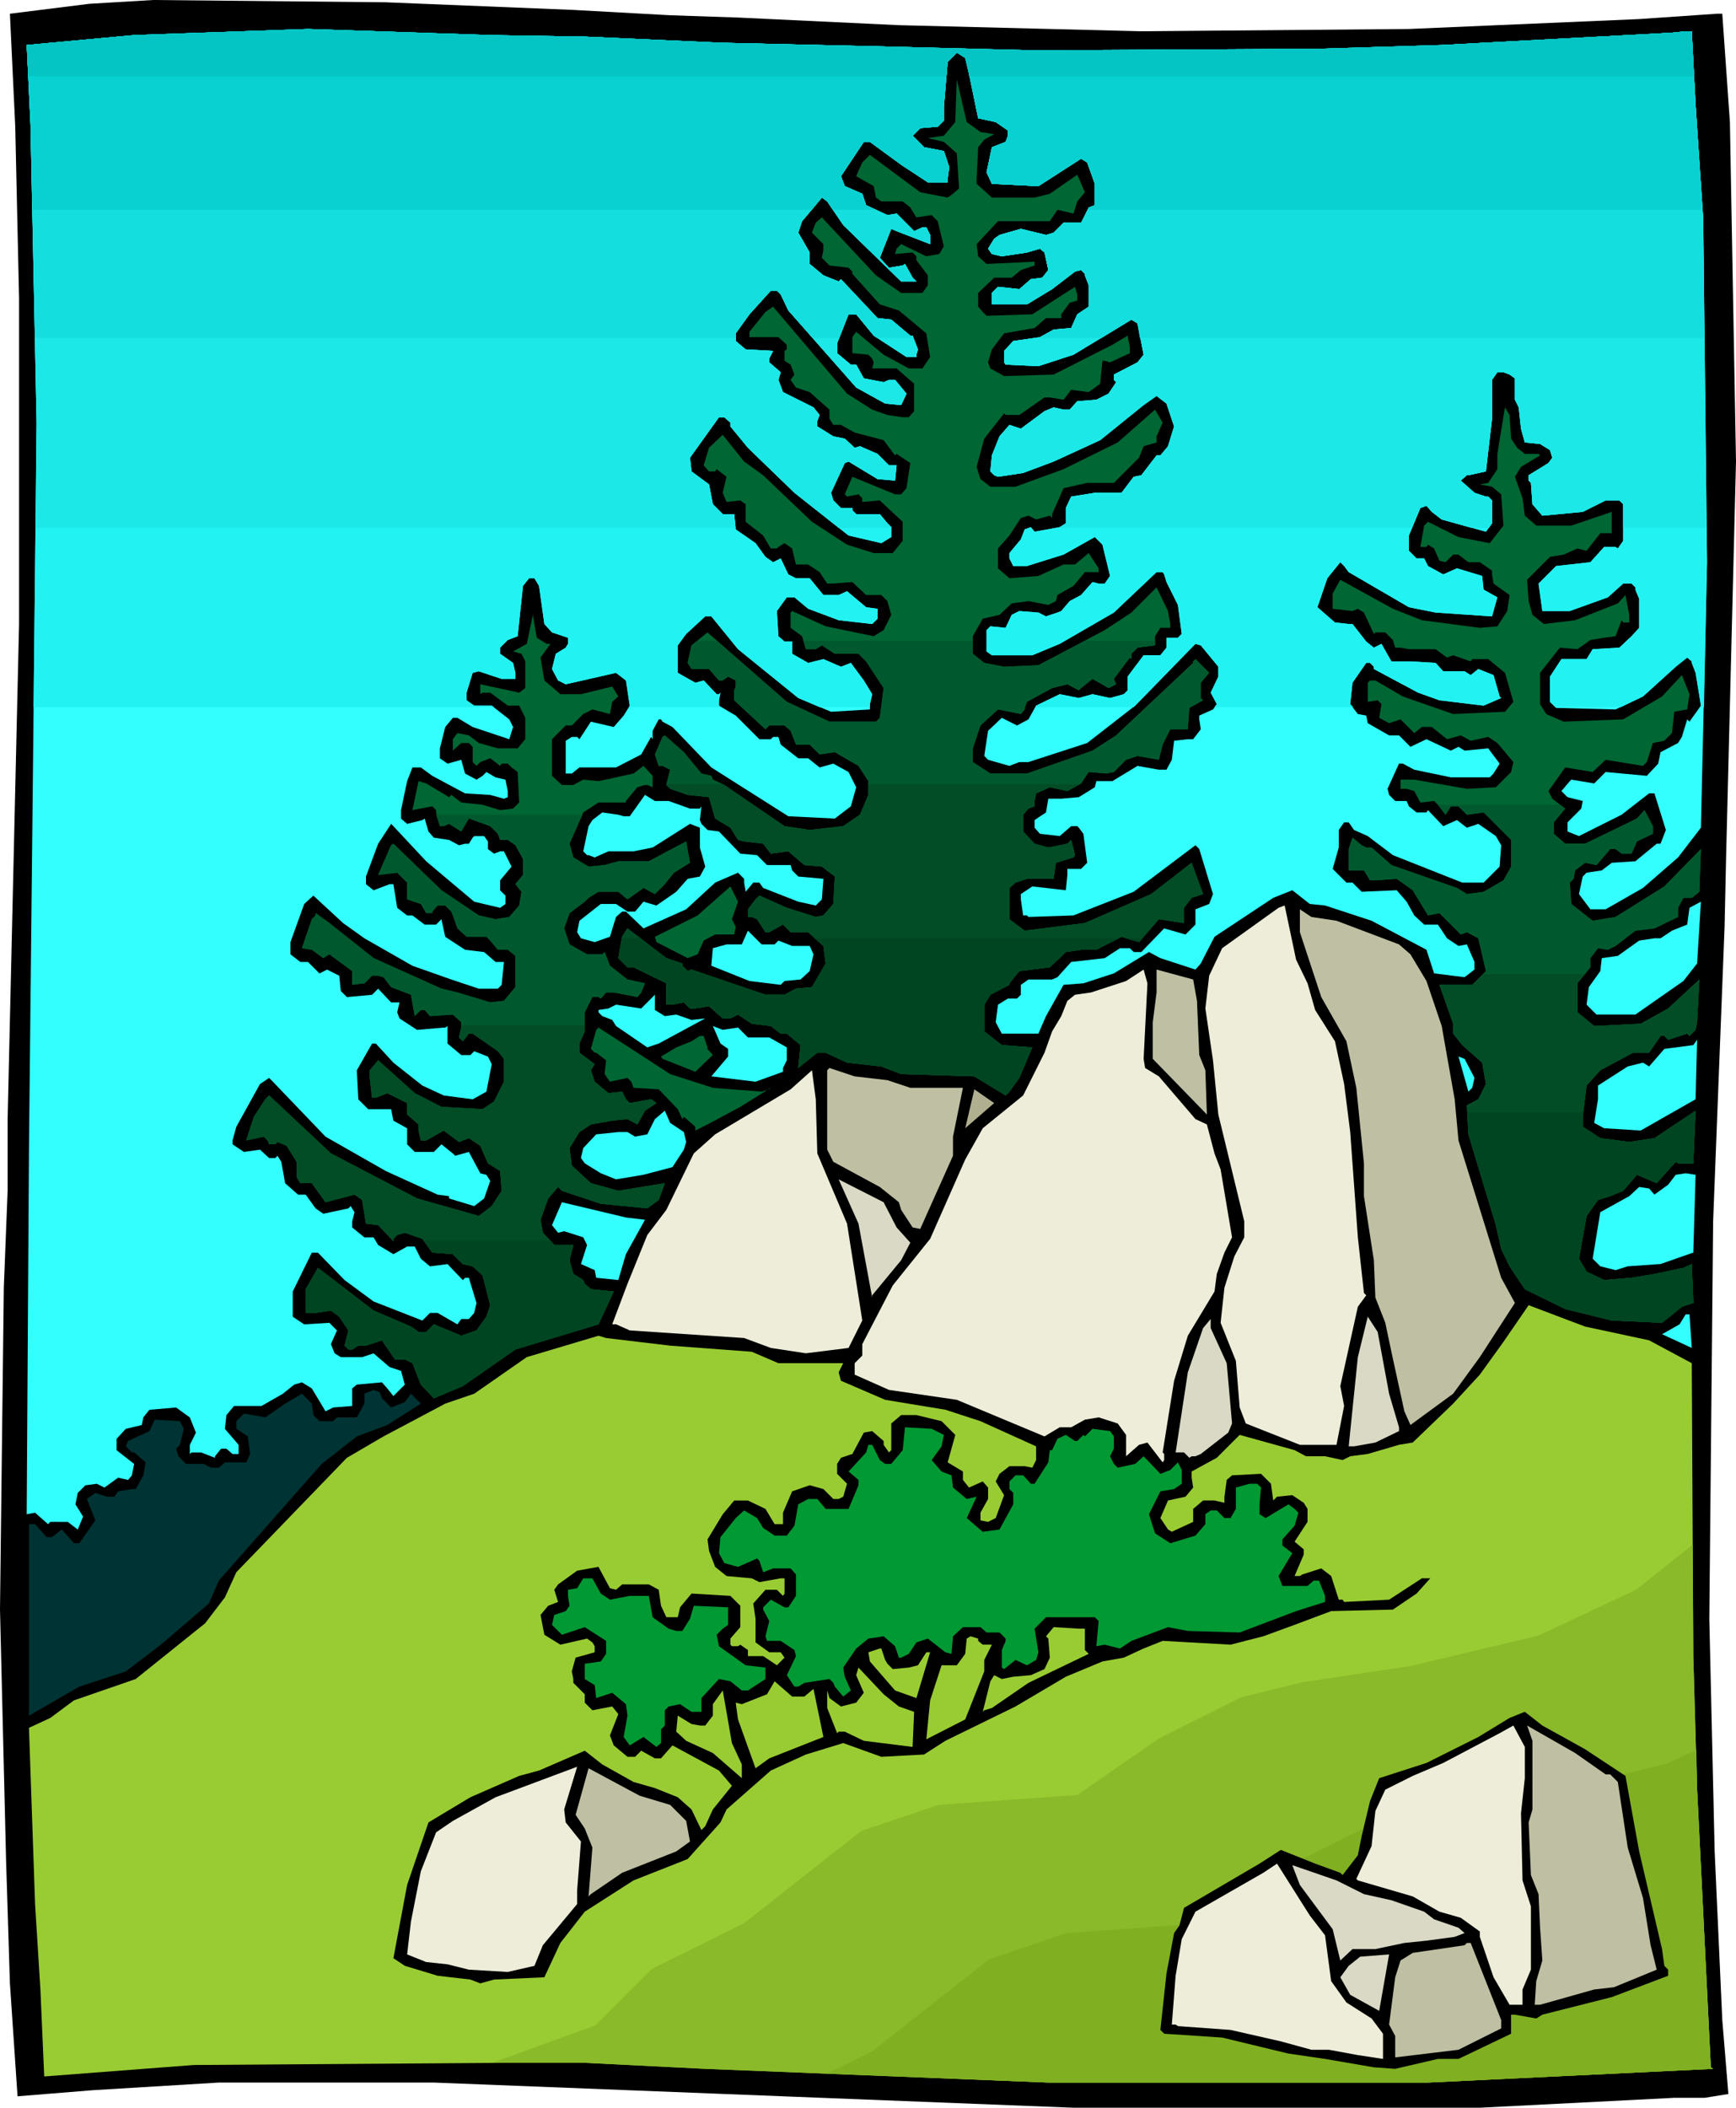 <svg xmlns="http://www.w3.org/2000/svg" width="728.16" height="9.204in" fill-rule="evenodd" stroke-linecap="round" preserveAspectRatio="none" viewBox="0 0 2277 2763"><style>.brush1{fill:#000}.pen1{stroke:none}.brush2{fill:#3ff}.brush3{fill:#063}.brush4{fill:#ededd9}.brush5{fill:#bfbfa3}.brush7{fill:#d9d9c5}.brush8{fill:#9c3}.brush11{fill:#00592e}</style><path d="m752 13 127 7 89 3 211 10 318 8 351-3 302-13 102-7h7l10 142 8 445-13 519-2 91-15 386-5 521 7 305 10 221 8 97-31 5h-40l-255 13h-533l-839-33H287l-165 10-99 8-10-148-5-160-8-330 5-422 5-127v-94l15-649V391l-5-225-7-148L117 5l84-5 305 3 246 10z" class="pen1 brush1"/><path d="m767 48 178 8 216 5 196 5 371-2 163-5 300-16 20-2h8l5 96 10 150 5 450-8 348-10 13-20 26-46 40-49 28h-20l-15-20 5-23 5-5 20-3 13-10 31-2 28-23h5l7-18-15-48h-7l-36 28-56 28-15-6v-12l18-18 2-10-20-5-8-8 11-13 2-2 30 5 15-15 54 5 15-16 3-15 23-12 5-8 7-23 3 3 15-21-7-43-5-13v-2l-6-5-15 12-43 39-36 17-78-2-8-8v-33l15-23h33l8-13 35-2 16-15 10-11v-38l-5-12v-3l-5-5h-11l-20 18-50 18h-36l-5-36 23-23 45-5 18-20h15l3 2 7-10v-48l-5-5h-18l-30 15-53 5-13-15-2-28-3-3v-7l26-16 5-7-3-10-13-8-20-2-5-18-3-28-5-10v-28l-7-5-8-3h-8l-7 10v51l-8 69-23 5h-2l-8 7 18 16 15 5h3l5 5v30l-8 11-58-16-13-10-7-8-8 3-15 36v20l10 10h10l5 10 20 11 18-8 33 10 2 18 18 10-7 25-74-5-35-7-79-46-6-8-5-5-17 21-13 38 23 20 18 2h5l18 23 10 8 10-5 13 23h25l33 2 10 11h28l8 5 10-8 20 8 8 28 2 2-23 10-58-7-28-10-58-31v-3l-5-5h-5l-18 26-3 28 10 13 11 2 2 10 28 16h13l15 15 21-10 32 15 10-5 8 5 31-3 15 20-8 13-5 5h-51l-48-10-15-8h-5l-15 33 2 8 8 8h15l3 7 10 8h13l2-3 20 21 18-8 13 10 15-5 23 16 7 12-2 28-21 21h-28l-91-36-33-25-18-8-7-10h-6l-7 10v23l-8 28 18 18h8l12 12 46-2 13 15 10 18 13 12h18l12 18 15 10 11-2 10 23v10l-13 10-40-5-10-31-72-38-61-20-20-2-23-18-25 10-77 51-18 35-7 8-46-15-15-8-46 28-40 13-26 2-23 41-10 23h-48l-8-15 3-23 13-8h12l5-5v-13l10-7h31l7-3 18-20 44-5 20-13h13l5 5h10l30-31 28 8 13-13v-20l18-7 5-13-18-59-5-5-81 61-79 31-59 2-2-2h-5l-3-21v-7l15-10 44 5 2-20v-8h18l8-8-5-38-6-8-2-2h-8l-15 13-26-3-7-8v-10l15-10 3-18h17l23-2 21-13 2-8h21l33-20 28 5h10l7-13 3-25 18-2h7l10-13-2-13v-5l18-8 5-7-8-15 10-21v-13l-23-28-7-2-79 81-63 49-77 25h-12l-13 5-28-8-5-5 5-33 18-17 20 10 15-8 10-18 31-15 25 5 18-5 23 5 18-5 5-5v-18l21-28h22l8-10v-13h15l5-5-5-38-15-30-3-10-2-3h-8l-56 53-71 41-36 15h-53l-7-5v-28l5-5 20 2 8-17 10-5 25 2 10 5 15-5 5-2 11-13 15-8 15-17 8 2h8l7-10-10-41-10-10-41 23-48 15h-18l-5-10v-7l15-18 5-13 8-3 5 6 33-6 8-5v-20l7-15 31-5h35l16-21 10-2 20-26h5l10-12 8-26-10-30-13-10-17 12-57 46-61 28-40 15-33 5-5-2-5-5 2-21 10-25 13-15 15 5 31-23 12-5 13 3h8l10-11 25-2 16-8 10-15-3-3v-7l31-16 8-10-8-41-8-5-76 46-46 15-43-2-2-3v-15l12-13 35-5 18-10 23-2 8-18 15-10v-28l-5-13v-2l-5-5-8 2-30 23-33 20h-46v-15l8-8 28 3 15-13 15-2 8-10-5-23-6-5-17 5-33 5-13-3-5-7 8-13 7-5 28-8 33 8 10-3 13-13h23l10-20 8-3v-28l-10-28-8-5-56 36-61-3-7-15 7-33 18-7 3-8v-7l-16-11-23-5-12-58-5-21-11-7-12 12-5 59v18l-8 8-23 2-10 10 15 15 26 5 7 21-2 15v5h-26l-35-23-41-30h-8l-30 45 5 13 23 10 5 15 28 13 12-2 23 23 11-5h5l5 10v12l-44-17-7-3-15 38 12 13 18-3 3-2 10 18 5 5h-20l-76-74-21-31-7-5-26 31-5 15 15 26v15l18 15 20 8 3-3 48 51 18 2 25 21h3l7 18-2 7v3h-13l-43-28-23-28h-10l-15 38v13l18 15h7l10 18 26 5 7-3h8l15 18-7 15-21-2-38-21-89-101-10-21-5-5h-8l-28 31-18 25v10l13 11 36 2-5 10v5l15 13-3 10 6 16 40 20 8 10-3 8v7l21 13 15 3 13 12 7-2 23 10 15 15h10l-2 20-23-2-38-23-5 2-18 39 3 10 10 10h15v3l5 5h31l10 12 5 5v13l-13 8-43-10-71-56-61-59-23-28v-5l-8-7h-7l-38 53 2 18 23 17 5 26 13 13h15l2 20 26 18 13 18 10 7 10-5 10 21 10 5h18l18 22h20l11-5 25 21 15 2v13l-7 7-44-5-40-15-18-15h-10l-13 18 2 33 8 7h10v16l21 12 20-5 23 10 13-5 17 23 11 18-3 13v7l-51 3-43-18-79-64-35-43h-8l-25 23-11 15v36l23 13 11-3 17 18h3l2-2-2 10v7l22 13 31 31h15l3-3h7l3 10 23 18h13l15 12 18-5 20 11 10 20-7 25-21 16-61-3-101-64-51-53-13-7-2-3h-3l-8 15v11l-2-3-13 23-33 17h-48l-10 8h-8v-43l8-5h7l3 3 15-23 30 7 13-15 8-13-5-33-13-10-66 15-10-5-8-15 5-20 13-8 3-5v-8l-21-7-10-11-7-50-6-10h-7l-8 10-7 66-13 5-10 10v8l17 12 3 13v8h-18l-30-10-8 2-8 26v10l10 7h23l23 18 5 10-5 16-48-16-20-12h-6l-10 12-7 28v13l10 7 18-5 5 18 15 8 8-5 5-5 12 7 13 3 3 15v8l-5 2-18-5-33-2-43-23-15-11h-11l-7 18-8 38v11l8 7 20-5 3-2 5 17 7 8 20 3 13 7 8-2h5l5-8 2-2h13l5 7v10l8 6 8-3h5l10 20-15 18v13l7 7v11l-7 5-34-8-63-53-43-46-3-3-17 26-16 43v10l10 8 21-8h5l5 31 13 10h7l16 12h15l7-7 5 23 26 17 25 3 15 13h11l-3 30-5 5h-25l-36-12-51-18-63-36-28-20-39-36-12 11-18 50v16l13 10h10l15 15 10-5 16 8 2 20 8 8 33-3 8-8 17 18h11l-3 13 3 8 23 15 35-3h2l3-2v23l18 15h12l5-5 18 7 5 10-7 36-18 10-38-5-28-13-38-30-23-25h-5l-20 35 2 38 13 13h30l3 15 18 10v21l10 10h25l10-10 15 12 3 3 18-5 15 28 8 2 5 8-8 23-13 10-33-10v-3l-15-2-68-31-79-45-69-72-5-5-12 8-31 56-5 18v5l15 10 21-3 12 11h8l3-3 5 8 5 28 17 15h10l13 18 10 7 33-7 3-3 5 8-3 12v8l16 13h12l6 10 20 12 18-10h10l8 16 12 10 23-3 20 21 3-3h5l10 33-3 13-7 8h-10l-5 7-26-15h-10l-10 10-64-25-38-28-35-36h-8l-25 51v33l15 10 33-2 10 10-8 18 5 12 8 5h28l15-5 21 18 15 5 5 18-15 15-8-10-7-8-33 3-6 5v23l-25 2-10 5-18-30-13-8-10 3-15 12-28 16h-36l-10 12-2 18 18 21v12h-8l-8-7h-7l-8 10v2l-18-7h-13l-2 2v-12l8-16-6-15-2-5-18-13-35 3-8 10-2 10-21 5-12 13v15l23 18-3 15-5 6-13-3-18 13-10-5-15 2-10 10-3 15 10 16-7 17-13-10H66l-3 3-17-15-11 2 3-480 10-951-8-391-5-104 141-13 228-8 239 8 124 2z" class="pen1 brush2"/><path d="m1286 173 18 3-13 7-8 10-2 41v7l20 18h56l20-5 36-25 10 23-10 12-5 16-21-5-10 15h-68l-28 30 2 16 11 10 63-3v5l-18 6-12 10h-23l-21 20v18l6 7 5 5 60-2 56-36 3 10v8l-10 3-11 15v5h-20l-15 13-40 7-16 21-5 17 3 8 18 10 65-2 77-39 20-12 3 15v8l-26 12-7-2h-3l-3 30-15 11-23-3-10 13-18-3h-7l-33 23h-18l-2-2-26 33-10 37 5 16 13 10h33l63-23 71-35 49-43 10 17-8 18v8l-17 5-6 15-33 33h-35l-31 7-15 34v5l-3-3-18 5-10-5-10 3-15 23-15 17v26l15 13 38-3 33-15h15l18-15 13 20v5h-18l-15 18-21 12-2 8-10 5-26-5-22 3-16 15-22 5-13 23v23l15 12 26 5 45-2 87-46 35-23 33-33 15 31 3 17v5h-13l-7 11v12l-23 3-8 8v7l-2-2-21 28 3 7-10 5-21-12-15 12-3 3-15-8-20 5-33 18-3 8v2l-5 6-30-6-23 21-10 30v18l23 15h48l86-30 31-20 101-95v-2l3-3 18 18-11 13v20l3 3-18 10-2 28h-23l-10 20-5 20-28-5-15 5-16 16-10 2-23-2-10 15-18 10-23-5-18 8-2 10v7l-8 3-7 8v22l15 16 18 5 25-5 5-5 5 20-2 3-23 7-3 21h-35l-15 5-8 7v41l20 15 79-10 87-38 53-41 15 41-15 5-10 13v20l-33-5-26 30-23-7-33 17h-20l-20 3-21 20-40 5-13 16v2l-25 13-8 13v35l23 18 40 3-17 40-13 18-5 5-41-25-96-3-26-10-45-5-28-13h-11l-25 20 3-30-18-15h-8l-13-10-25-3-18-12-10 5h-10l-18-16-18 3h-7l-8-8-15 3h-8v-28l-43-21h-8l-12-12 5-28 5-8 2-3 51 39 21 7v3l7 7 5-2 97 33h25l15-8 21-2 18-31-3-23-20-18h-23l-10-10-18 10h-5l-11-17-7-3h-5v-10l10-13 5-5 36 16 38 12 10-2 13-15 2-36-17-13-23-2-21-18-23 3-10-13-25-3-8-2-10-16-20-12-8-28-28-3-23-8-5-5 5-20-10-5h-5l-5-15 10-23 3-2 25 22 23 28 13 3 2 5 15 7 79 54 33 5 44-5 22-15 11-26v-18l-13-20-31-18-20 3-13-13h-18l-7-18-8-7h-20l-5 5-41-38v-13l2-5v-8l-10-5-7 5h-5l-13-15h-23l-5-8 5-23 21-17 104 91 56 26h61l5-5 5-39-23-35-10-10h-31l-17-11-8 5h-13l-5-17-15-11v-20l2-2 44 20 63 13 13-8 10-20-5-18-8-8h-20l-18-17-25 2h-8l-10-15-15-10h-16l-5-21-10-7-8 5-2 2h-8l-10-17-23-18v-23l-7-5-18 2-5-12 5-21-13-10-2 3h-8l-7-8 7-23 18-17 28 35 25 18 64 61 46 30 35 11h25l13-16v-25l-30-28-23 2v-5l-5-5-15 3-3-3 10-23 56 23h8l7-8 5-33-18-12-2 2-15-20-38-10-18-10h-10l-5-8v-12l-26-23-18-6-7-10 5-7-5-13-8-5v-13l3-2v-6l-11-10h-38v-7l21-26 10-7 97 114 33 21 20 7 20 3h8l7-8v-36l-23-20h-32l2-8-2-5-5-5-21-2v-21l5-7 36 30 33 18h18l10-15-5-31-36-30-25-8-36-40v-3l-5-5-25-3-10-10 2-10v-8l-15-15 5-13 8-7 71 76 33 23h28l7-10v-13l-15-20v-5l-5-5-23 2 2-7 6-6 33 16 17-3 6-10-8-33-8-8-20 3-8-13-10-8h-28l-7-5-3-15-23-13 8-18 10-10 66 49 36 7 7-5 8-7-3-46-17-15-21-5 21-3 15-18 2-56 13 56 18 13zm694 371 2 31 8 12 10 8h18l2 2-25 15-8 13 10 28 3 23 15 13h46l53-18v28h-15l-18 23-12-3-18 8-18 3-20 20-10 10 2 28 5 18 15 12 41-5 56-22 10-11 5 26v10h-8l-2-3-8 21-15 2-18 3-17 12-23-2-26 33v41l8 13 23 10 78-3 51-30 26-28 10 25-3 20-17 3-3 28-10 10-15 3-8 25-5 5-49-8-17 16-36-6-22 31 5 10 17 13-15 18v15l15 13h26l68-33 10-11 11 21v10l-21 10-7 16h-13l-8-6h-7l-11 13-7 8-15-3-13 10-2 11-5 5 2 28 28 22 30-5 64-40 48-49-2 56-10 8h-11l-7 13v12l-31 15-25 3-26 20-10 5-13-2-10 13v12l-17 21v38l22 18 61-3 36-20 41-38-3 56-2 10-8 8-3-3-25 8-5-5h-5l-15 22h-21l-43 23-18 20-5 41v13l23 15 38 5 33-5 54-36-3 69h-20l-3-2-18 20-7 8-26-11-18 21-17 7-16 5-15 21-10 56 10 17 23 11 36-3 30-5 38-8 11-5 2 51-15 5-26 21-66-3-61-15-53-26-20-30-11-23-7-31-36-119-2-38 15-8 10-20-5-28-26-23-12-15v-13l-18-51h43l18-18-10-43-15-8-8 3-28-28-15 3-20-33-21-15-28 2h-7l-8-13h-20v-28l5-15 12 10 6 3h7l26 23 86 30 13 8 22-3 26-15 10-18v-35l-36-36-22 3-11-11h-10l-7 11-10-13-5-5-18 2-8-15-10-3h-8v-12h18l69 12 38-2 20-20 3-13-21-25-12-8-23 5-13-7-18 5-20-16h-13l-10 8-18-18-15 5-13-7 3-18-5-5-13 2v-25l3-3h7l36 21 66 23 68-3 11-13-11-38-22-18h-21l-2 3-23-8-8 3-15-11h-35l-11-2h-7l-3-10-10-10h-13l-2 2-13-28-8-5-7 3-26-3v-20l10-18 69 38 38 15 76 10 23-2 13-20 3-21-21-15-2-12v-5l-16-11h-15l-13-10h-7l-10 10-8-2-7-16-8-5-2 3h-8l5-28 5-5 40 20 41 8 18-23-3-41-12-10-16-3 11-2 12-18v-20l10-61-2-31 2 31 6 10z" class="pen1 brush3"/><path d="M717 844h5l-13 18 5 30 21 18h27l41-10 8 13-8 7-3 16-23-6-12 6-15 15h-8l-18 18v48l13 12h15l13-7 20 2 46-10 13-10 12 13v15l-7-3h-3l-10 3-15 18v2h-36l-20 13-18 41 5 18 20 12 21-2 18-5h40l49-26 5 28-21 13-12 15-13 13-15-8-21 15-12-10h-26l-13 8-5 5-20 15-7 20 7 21 23 13h20l3-3 7 18 23 18 23 5-5 12-5 6-31-6h-10l-7 8-3-2h-8l-10 20v25l-7 16v12l20 15-5 8 5 15 18 15 18-2 5 10 5 5 28-5 7 5-15 10-10 18-13-7-20 2-28 5-15 10-13 21 3 23 25 23 36 10 61-10-8 22-15 11-61-6-51-17-5-5-13 15-10 28 3 17 15 16h25l-5 20 5 18 13 8 2 5 8 7 30 3-20 43-109 33-69 48-38 16-17-18-11-28-10-5h-13l-17-25-21 7h-10l-8 5h-5l-5-5 5-20-12-18-11-8-20 3h-13v-31l16-28 73 56 49 21 10 7h10l10-10 36 15 20-7 13-18 5-15-10-39-13-12-13-3-13-13-27-2-13-18-23-8-10 3-5 5v3l-20-21-16-2-5-31-10-7-38 10-18-25h-15l-5-8v-20l-13-21-12-5-3 3h-8l-2-5-5-5-23 5 10-31 15-23 5-5 81 76 113 59 81 23 17-13 13-20-2-26-16-10-10-23-15-10-13 5-20-15-23 13h-7l-3-13v-8l-15-13v-15l-26-13-15 6h-5l-3-26v-10l11-13 48 43 35 18 54 3 15-10 13-26v-30l-8-10-33-23h-5l-8 10-5-5 3-13v-7l-11-10-30 2-7-8h-5l-8 8-5-28-26-10-10-13-7-2h-8l-10 10-16 2v-18l-30-22-8 5-15-11-13-2 13-38 5-5v-3l18 13 58 46 89 40 21 5 43 13 18-2 15-18v-41l-10-8h-13l-10-12-5-5h-26l-12-11-6-17-2-5-8-8h-10l-7 8v2h-8l-7-12-18-6v-22l-13-13-25 3 17-39 3-2 63 61 49 33 22 5 18-3 13-15 3-18-8-10 10-12v-21l-10-18-10-7h-10l-3-8-10-10-28-10-10 17-16-10-7 3h-5l-5-18v-3l-5-5-26 5 8-38 10 3 30 18 3-3 13 10 28 3 23 7 17-2 8-8-2-40-8-6-5-5h-8l-2 3-13-10-13 5-5 5-5-5v-20l-5-5h-10l-11 10v-15l6-8 15 3 13 10 25 7h26l10-12v-28l-8-16h-15l-23-17h-10l-3 2v-13l51 11 8-6v-35l-5-10-11-3 18-10 8-38 5 30 13 8z" class="pen1 brush3"/><path d="m877 1050 28 10h13l2-3-2 18 2 5 8 8 15 2 28 29 22 2 13 13h31l2 7 8 8 33 3-2 27-8 8-23-5-46-18-5-7h-8l-10 12-2-12v-5l-8-8-30 13-38 35-56 25-23-22h-5l-8 7-8 26-20 7-18-5-5-8 3-15 28-22h20l15 10h10l11-13 17 5 26-18 15-17 16-3 7-13-7-25v-26l-13-5-49 31-25 5h-33l-18 8-8-3h-2l-5-5 7-33 5-8 13-10 21 3 7 2h8l20-28 13 8h18z" class="pen1 brush2"/><path d="m960 1205 5 10-2 10h-25l-15 8-8 18-13 5-41-21-2-7 56-28 43-38 10 20-8 23z" class="pen1 brush3"/><path d="m2208 1286-63 44h-51l-13-13 3-23 15-21 2-17 21-3 28-20 20-3h8l15-10 20-8 3-22 15-8-5 81-18 23z" class="pen1 brush2"/><path d="m1715 1289 10 35 26 41 12 56 8 63 10 138 8 73 3 3-11 15-23 104 5 26-10 51h-48l-71-28-8-21-5-61-20-50 5-46 13-41 13-25v-21l-34-140-7-71-10-68 5-43 17-36 74-53 8-3 15 71 15 31z" class="pen1 brush4"/><path d="m1753 1207 82 31 15 13 21 35 20 59 17 96 5 54 56 180 18 33-46 71-35 48-56 41-8-18-17-78-8-38-13-33-2-49-13-84v-43l-10-99-13-61-33-58-28-85v-30l15 10 33 5z" class="pen1 brush5"/><path d="m1016 1238 5-5 18 7h23l5 11-5 22-12 11-21 2-5 5-41-5-50-20 2-23 18-5h20l8-18 18 18h17z" class="pen1 brush2"/><path d="m1500 1388 2 12 18 11 48 56 15 7 10 38 8 21 15 89-10 20-10 28-3 23-35 58-18 59-15 94 2 2v8l-2 3-20-26-11 3-17 15v-28l-11-15-25-8-18 3-18 10h-15l-20 12-115-48-89-13-45-20v-15l10-10v-15l40-77 49-61 46-104 23-41 53-43 28-56 10-28 12-20 8-20 10-8 21-3 46-15 23-15 5 18-5 99z" class="pen1 brush4"/><path d="m1570 1312 3 71 8 20 2 58-71-73v-48l5-39v-30l48 13 5 28z" class="pen1 brush5"/><path d="m872 1332 15-2 20 7 18-2-61 33-15 5-41-28-5-8-13-5-5-5v-3l13-2 10-5 33 5 18-18v20l13 8zm96 15 13 13h28l23 13v17l-5 10v5l-36 13-58-7 22-26v-10l-10-7-10-23 13 5 20-3z" class="pen1 brush2"/><path d="m935 1426 64 5 10-3 2-2-40 25-43 23-16 8v-5l-15-13-2 3-6-13-25-26-33-2-3-8-5-5-23 5-7-10 2-18-13-10h-2l-5-5 7-25 3-3 94 61 56 18z" class="pen1 brush3"/><path d="M928 1373v2l7 8-23 22-43-17-2-3 20-12 20-8 11-7h5l5 15z" class="pen1 brush3"/><path d="m2152 1482-48-3-13-7 5-31v-18l39-25 20-5 8 5 20-23 38-5 5-7-2 78-72 41zm-218-69-3 13-5 5-13-46 8 3 13 25z" class="pen1 brush2"/><path d="m1164 1416 30 10h69l-13 64v25l-43 96-10-2-15-23-3-10-25-20-61-33-8-16v-104l3-3 33 11 43 5z" class="pen1 brush5"/><path d="m1072 1512 39 92 20 127-18 36-56 7-46-7-35-13-150-10-18-8h-5l20-53 26-64 25-33 36-74 28-25 99-59 28-25 5 38 2 71z" class="pen1 brush4"/><path d="m1266 1479 12-51 26 18-38 33z" class="pen1" style="fill:#b0b091"/><path d="m897 1484 3 13-3 10-15 23-38 10-36 6-20-8-21-13-5-7 3-13 17-18 29-3h12l10 6 16-3 10-20 13-11 7 16 18 12zm1324 158-43 15-43 3-16 5-20-5-10-10 10-61 38-21 13-12 13 2 7 8 18-13 10-13 13-2 13 2-3 102z" class="pen1 brush2"/><path d="m1176 1609 18 20-12 23-38 46v3l-18-97-26-58 59 30 17 33z" class="pen1 brush7"/><path d="m846 1599-25 45-10 34-29-3-2-10-18-8 8-25-5-10-25-8-8 2-8-10 13-30 84 20 25 3z" class="pen1 brush2"/><path d="m2163 1757 56 30 2 384 5 175 18 364 3 2-374 18h-498l-450-18-160-8h-86l-425 3-196 15-5-114-7-112-8-231 28-13 31-23 81-28 91-73 26-34 15-33 145-150 48-28 81-43 38-13 69-48 94-28 10 3 84 10 107 8 35 15h85l-6 12 3 11 58 25 79 13 46 15 73 33v18l-5 10-10-2h-20l-13 10-5 10 11 18-11 30-10 5-10-2v-10l10-18v-15l-7-8-18 8-8-10v-11l-20-12 10-36-18-18-33-8h-20l-13 11v35l-3 3-7-10v-5l-15-13-11 2-15 28-15 5-5 8v13l13 13-5 17-6 3h-7l-13-13-18-5-23 8-12 28v15h-11l-12-20-23-11h-18l-15 18-20 33 2 15 8 21 15 12 33 3 10 5 28-5h5v20l-2 3-8-8h-15l-16 18 3 20v31l18 13h15l5 7-10 10-18-12h-20v-8l-10-7-3 2h-8l-2-2v-8l13-15v-28l-13-13-51-3-15 18-3 13h-15l-7-15-3-21-13-7h-35l-8 7-8-2-15-28-28 5-25 18-5 7 5 16-13 5-10 12 5 26 21 13 35-8 7 5 3 5v8l-25 7-5 18 2 10v5l15 15v11l10 10 26-5 8 10-11 28 5 13 18 15h10l8-8 18 10h8l15-17 61 33 17 20-25 31-10 22-5 5-13-27-18-16-30-12-28-8-41-23-23-18-60 26-26 7-64 28-55 33-28 82-18 96 15 10 43 13 43 5 13 5 18-5 66-3 21-45 32-41 64-41 71-28 43-48 8-17 58-51 46-21 49-15 50 18 56-3 28-18 92-45 66-39 48-20 28-5 26-12 25-10 89 5 43-11 41-15 48-18 81-2 31-21 18-20h-11l-43 28-59 3-2-3h-5l-10-31-13-10-25 8-3 2h-7l12-28v-7l-12-10 17-26v-17l-5-8-15-10-20 2-5 5-3-22-13-13-38 2-7 6-3 22v8l-13-3h-15l-13 11v17l-28 13-5-3-10-15 10-23 23-5 10-12-2-13v-8l33-18 30-30 72 20 15 8h25l23 5 10-5 23-3 41-12 18-3 53-51 35-38 31-43 33-48 74 28 84 18z" class="pen1 brush8"/><path d="m2219 1767-39-18 23-13 8-13h5l3 44z" class="pen1 brush2"/><path d="m1822 1827 13 44v5l-31 15-28 5h-7l12-117 13-53 13 20 15 81zm-213-40 7 79-5 12-36 28-7 3h-5l-3 2-7-7h-11l16-105 20-58 10-12v12l21 46z" class="pen1 brush7"/><path d="m501 1833 12 12 18-7 8-11 13 13-44 28-40 15-46 36-135 153-13 30-63 54-46 35-61 20-66 38v-251h8l15 17h7l13-10 16 18h7l21-30-11-28 11-8 15 5h10l5-7 18-3h5l10-18 3-17-15-13h-3l-8-8 3-7 28-13 7-15 33 2 5 10-5 21-5 5 3 10 10 10h23l10 5h10l8-7h28l5-11-3-23-15-10v-10l10-10 28 5 26-18 22-13 13 13 2 15 8 8h18l5-5h26l10-18v-13l12-5 8 3 3 8z" class="pen1" style="fill:#033"/><path d="m1238 1881-3 15-13 18 13 15 13 5 2 16 18 15 13-3-13 28 21 18 22-3 18-33v-15l-5-5v-10l8-8h10l10 11h5l18-28 2-16h3l7-15 11-5 12 8h3l8-8 2 2 10-10 23 3 5 7v16l-5 10 5 10 5 5 23-5 11-10 22 23 13-5 10-10 5 10v18l-10 7-18 3-15 30 8 25 20 13 33-10 13-15v-13l7-5h8l10 10h8l7-12v-28l18-5h10l5 5-2 22v13l8 5 30-18 8 6 5 5-5 17-16 18v8l13 10-18 30 5 13h33l8-7h7l8 20v8l-38 12-74 28-68-2-26-5-48 18-15 10-20-5-11 2 3-33-5-5h-64l-15 15 5 31-3 10-12 7-15-7-15 12-3-2v-23l5-12v-3l-8-8h-17l-8-7h-23l-13 12-2 23-8-2-23-18-15 5-10 15-10 5h-3l-5-15-15-13-20 3-16 13-17 25 2 12 8 18-10 8-11-13-2-5-5-5-33 5-8 5h-5l-10-15 12-25-2-8-18-12h-18l-2-6 5-20-8-15v-3l10-10 18 10h5l10-15v-28l-7-8h-23l-13 5-5-15-3-3-25 11-18-5-7-13 2-21 20-25 11-10 17 10 8 13 15 10h16l10-13 5-28 13-7h12l11 13h30l13-31v-7l-13-11 23-25 3-10h5l10 20 7 5h8l15-18 3-30 35 2 16 8zm-450 208 12 8 26-5h25l5 28 21 15 10 3h8l10-16 5-17 45 2v23l-7 5-8 8 3 15 35 25 26 3v15l-23 15h-8l-15-12-15-3-23 25v18h-13l-15-10-15 3-5 5v20l-5 5v18l-6 5-17-13-18 11-8-11 5-28-2-15-18-15-21 7-2-17-13-8v-20l21-3 7-10v-17l-28-18-30 10-13-13 3-13 15-5 5-7-2-13v-8l12-2 8-13h12l11 20z" class="pen1" style="fill:#093"/><path d="m742 2389 20 25-5 64v18l-45 54-11 27-35 8-51-3-28-7-28-3-25-10 5-43 13-66 20-51 22-15 56-31 107-40-17 56 2 17z" class="pen1 brush4"/><path d="M572 1068h192l-17 38 5 18 20 12 21-2 18-5h40l49-26 5 28-21 13-12 15-13 13-15-8-21 15-12-10h-26l-13 8-5 5-20 15-7 20 7 21 23 13h20l3-3 7 18 23 18 23 5-5 12-5 6-31-6h-10l-7 8-3-2h-8l-10 20v25l-7 16v12l20 15-5 8 5 15 18 15 18-2 5 10 5 5 28-5 7 5-15 10-10 18-13-7-20 2-28 5-15 10-13 21 3 23 25 23 36 10 61-10-8 22-15 11-61-6-51-17-5-5-13 15-10 28 3 17 15 16h25l-5 20 5 18 13 8 2 5 8 7 30 3-20 43-109 33-69 48-38 16-17-18-11-28-10-5h-13l-17-25-21 7h-10l-8 5h-5l-5-5 5-20-12-18-11-8-20 3h-13v-31l16-28 73 56 49 21 10 7h10l10-10 36 15 20-7 13-18 5-15-10-39-13-12-13-3-13-13-27-2-13-18-23-8-10 3-5 5v3l-20-21-16-2-5-31-10-7-38 10-18-25h-15l-5-8v-20l-13-21-12-5-3 3h-8l-2-5-5-5-23 5 10-31 15-23 5-5 81 76 113 59 81 23 17-13 13-20-2-26-16-10-10-23-15-10-13 5-20-15-23 13h-7l-3-13v-8l-15-13v-15l-26-13-15 6h-5l-3-26v-10l11-13 48 43 35 18 54 3 15-10 13-26v-30l-8-10-33-23h-5l-8 10-5-5 3-13v-7l-11-10-30 2-7-8h-5l-8 8-5-28-26-10-10-13-7-2h-8l-10 10-16 2v-18l-30-22-8 5-15-11-13-2 13-38 5-5v-3l18 13 58 46 89 40 21 5 43 13 18-2 15-18v-41l-10-8h-13l-10-12-5-5h-26l-12-11-6-17-2-5-8-8h-10l-7 8v2h-8l-7-12-18-6v-22l-13-13-25 3 17-39 3-2 63 61 49 33 22 5 18-3 13-15 3-18-8-10 10-12v-21l-10-18-10-7h-10l-3-8-10-10-28-10-10 17-16-10-7 3h-5l-5-15z" class="pen1 brush11"/><path d="M915 840h25l92 80 56 26h61l5-5 5-39-23-35-10-10h-31l-17-11-8 5h-13l-3-11h222v17l15 12 26 5 45-2 61-32h92v6l-23 3-8 8v7l-2-2-21 28 3 7-10 5-21-12-15 12-3 3-15-8-20 5-33 18-3 8v2l-5 6-30-6-23 21-10 30v18l23 15h48l86-30 31-20 101-95v-2l3-3 18 18-11 13v20l3 3-18 10-2 28h-23l-10 20-5 20-28-5-15 5-16 16-10 2-23-2-10 15-18 10-23-5-18 8-2 10v7l-8 3-7 8v22l15 16 18 5 25-5 5-5 5 20-2 3-23 7-3 21h-35l-15 5-8 7v41l20 15 79-10 87-38 53-41 15 41-15 5-10 13v20l-33-5-26 30-23-7-33 17h-20l-20 3-21 20-40 5-13 16v2l-25 13-8 13v35l23 18 40 3-17 40-13 18-5 5-41-25-96-3-26-10-45-5-28-13h-11l-25 20 3-30-18-15h-8l-13-10-25-3-18-12-10 5h-10l-18-16-18 3h-7l-8-8-15 3h-8v-28l-43-21h-8l-12-12 5-28 5-8 2-3 51 39 21 7v3l7 7 5-2 97 33h25l15-8 21-2 18-31-3-23-20-18h-23l-10-10-18 10h-5l-11-17-7-3h-5v-10l10-13 5-5 36 16 38 12 10-2 13-15 2-36-17-13-23-2-21-18-23 3-10-13-25-3-8-2-10-16-20-12-8-28-28-3-23-8-5-5 5-20-10-5h-5l-5-15 10-23 3-2 25 22 23 28 13 3 2 5 15 7 79 54 33 5 44-5 22-15 11-26v-18l-13-20-31-18-20 3-13-13h-18l-7-18-8-7h-20l-5 5-41-38v-13l2-5v-8l-10-5-7 5h-5l-13-15h-23l-5-8 5-23 8-6zm970 215h161l7 5-15 18v15l15 13h26l68-33 10-11 11 21v10l-21 10-7 16h-13l-8-6h-7l-11 13-7 8-15-3-13 10-2 11-5 5 2 28 28 22 30-5 64-40 48-49-2 56-10 8h-11l-7 13v12l-31 15-25 3-26 20-10 5-13-2-10 13v12l-17 21v38l22 18 61-3 36-20 41-38-3 56-2 10-8 8-3-3-25 8-5-5h-5l-15 22h-21l-43 23-18 20-5 41v13l23 15 38 5 33-5 54-36-3 69h-20l-3-2-18 20-7 8-26-11-18 21-17 7-16 5-15 21-10 56 10 17 23 11 36-3 30-5 38-8 11-5 2 51-15 5-26 21-66-3-61-15-53-26-20-30-11-23-7-31-36-119-2-38 15-8 10-20-5-28-26-23-12-15v-13l-18-51h43l18-18-10-43-15-8-8 3-28-28-15 3-20-33-21-15-28 2h-7l-8-13h-20v-28l5-15 12 10 6 3h7l26 23 86 30 13 8 22-3 26-15 10-18v-35l-36-36-22 3-11-11h-10l-7 11-10-13h-1z" class="pen1 brush11"/><path d="M605 1344h162v8l-7 16v12l20 15-5 8 5 15 18 15 18-2 5 10 5 5 28-5 7 5-15 10-10 18-13-7-20 2-28 5-15 10-13 21 3 23 25 23 36 10 61-10-8 22-15 11-61-6-51-17-5-5-13 15-10 28 3 17 15 16h25l-5 20 5 18 13 8 2 5 8 7 30 3-20 43-109 33-69 48-38 16-17-18-11-28-10-5h-13l-17-25-21 7h-10l-8 5h-5l-5-5 5-20-12-18-11-8-20 3h-13v-31l16-28 73 56 49 21 10 7h10l10-10 36 15 20-7 13-18 5-15-10-39-13-12-13-3-13-13-27-2-13-18-23-8-10 3-5 5v3l-20-21-16-2-5-31-10-7-38 10-18-25h-15l-5-8v-20l-13-21-12-5-3 3h-8l-2-5-5-5-23 5 10-31 15-23 5-5 81 76 113 59 81 23 17-13 13-20-2-26-16-10-10-23-15-10-13 5-20-15-23 13h-7l-3-13v-8l-15-13v-15l-26-13-15 6h-5l-3-26v-10l11-13 48 43 35 18 54 3 15-10 13-26v-30l-8-10-33-23h-5l-8 10-5-5 3-13v-3zm270-316h72l3 1 79 54 33 5 44-5 22-15 11-26v-14h277l-16 9-23-5-18 8-2 10v7l-8 3-7 8v22l15 16 18 5 25-5 5-5 5 20-2 3-23 7-3 21h-35l-15 5-8 7v41l20 15 79-10 87-38 53-41 15 41-15 5-10 13v20l-33-5-26 30-23-7-33 17h-20l-20 3-21 20-40 5-13 16v2l-25 13-8 13v35l23 18 40 3-17 40-13 18-5 5-41-25-96-3-26-10-45-5-28-13h-11l-25 20 3-30-18-15h-8l-13-10-25-3-18-12-10 5h-10l-18-16-18 3h-7l-8-8-15 3h-8v-28l-43-21h-8l-12-12 5-28 5-8 2-3 51 39 21 7v3l7 7 5-2 97 33h25l15-8 21-2 18-31-3-23-20-18h-23l-10-10-18 10h-5l-11-17-7-3h-5v-10l10-13 5-5 36 16 38 12 10-2 13-15 2-36-17-13-23-2-21-18-23 3-10-13-25-3-8-2-10-16-20-12-8-28-28-3-23-8-5-5 1-1zm1071 249h133l-10 12v38l22 18 61-3 36-20 41-38-3 56-2 10-8 8-3-3-25 8-5-5h-5l-15 22h-21l-43 23-18 20-5 41v13l23 15 38 5 33-5 54-36-3 69h-20l-3-2-18 20-7 8-26-11-18 21-17 7-16 5-15 21-10 56 10 17 23 11 36-3 30-5 38-8 11-5 2 51-15 5-26 21-66-3-61-15-53-26-20-30-11-23-7-31-36-119-2-38 15-8 10-20-5-28-26-23-12-15v-13l-18-51h43l15-14z" class="pen1" style="fill:#024c26"/><path d="M515 1626h1v1l-1-1zm40 0h166l6 6h25l-5 20 5 18 13 8 2 5 8 7 30 3-20 43-109 33-69 48-38 16-17-18-11-28-10-5h-13l-17-25-21 7h-10l-8 5h-5l-5-5 5-20-12-18-11-8-20 3h-13v-31l16-28 73 56 49 21 10 7h10l10-10 36 15 20-7 13-18 5-15-10-39-13-12-13-3-13-13-27-2-12-16zm261-396h23l35 26 21 7v3l7 7 5-2 97 33h25l15-8 21-2 18-31-3-23-12-10h400l-30 15h-20l-20 3-21 20-40 5-13 16v2l-25 13-8 13v35l23 18 40 3-17 40-13 18-5 5-41-25-96-3-26-10-45-5-28-13h-11l-25 20 3-30-18-15h-8l-13-10-25-3-18-12-10 5h-10l-18-16-18 3h-7l-8-8-15 3h-8v-28l-43-21h-8l-12-12 5-26zm660 0h23l-5 5-18-5zm449 228h152l-1 6v13l23 15 38 5 33-5 51-34h3l-3 67h-20l-3-2-18 20-7 8-26-11-18 21-17 7-16 5-15 21-10 56 10 17 23 11 36-3 30-5 38-8 11-5 2 51-15 5-26 21-66-3-61-15-53-26-20-30-11-23-7-31-36-119-1-29z" class="pen1" style="fill:#004521"/><path d="M2235 927h-5l1-2-7-43-5-13v-2l-6-5-15 12-43 39-29 14h-86l-7-7v-33l15-23h33l8-13 35-2 16-15 10-11v-38l-5-12v-3l-5-5h-11l-20 18-50 18h-36l-5-36 23-23 45-5 18-20h15l3 2 7-10v-48l-5-5h-18l-30 15-53 5-13-15-2-28-3-3v-7l26-16 5-7-3-10-13-8-20-2-5-18-3-28-5-10v-28l-7-5-8-3h-8l-7 10v51l-8 69-23 5h-2l-8 7 18 16 15 5h3l5 5v30l-8 11-58-16-13-10-7-8-8 3-15 36v20l10 10h10l5 10 20 11 18-8 33 10 2 18 18 10-7 25-74-5-35-7-79-46-6-8-5-5-17 21-13 38 23 20 18 2h5l18 23 10 8 10-5 13 23h25l33 2 10 11h28l8 5 10-8 20 8 8 28 2 2-23 10-58-7-28-10-58-31v-3l-5-5h-5l-18 26-3 28 4 4h-182l3-4-8-15 10-21v-13l-23-28-7-2-79 81-2 2h-129l1-2 31-15 25 5 18-5 23 5 18-5 5-5v-18l21-28h22l8-10v-13h15l5-5-5-38-15-30-3-10-2-3h-8l-56 53-71 41-36 15h-53l-7-5v-28l5-5 20 2 8-17 10-5 25 2 10 5 15-5 5-2 11-13 15-8 15-17 8 2h8l7-10-10-41-10-10-41 23-48 15h-18l-5-10v-7l15-18 5-13 8-3 5 6 33-6 8-5v-20l7-15 31-5h35l16-21 10-2 20-26h5l10-12 8-26-10-30-13-10-17 12-57 46-61 28-40 15-33 5-5-2-5-5 2-21 10-25 13-15 15 5 31-23 12-5 13 3h8l10-11 25-2 16-8 10-15-3-3v-7l31-16 8-10-8-41-8-5-76 46-46 15-43-2-2-3v-15l12-13 35-5 18-10 23-2 8-18 15-10v-28l-5-13v-2l-5-5-8 2-30 23-33 20h-46v-15l8-8 28 3 15-13 15-2 8-10-5-23-6-5-17 5-33 5-13-3-5-7 8-13 7-5 28-8 33 8 10-3 13-13h23l10-20 8-3v-28l-10-28-8-5-56 36-61-3-7-15 7-33 18-7 3-8v-7l-16-11-23-5-12-58-5-21-11-7-12 12-5 59v18l-8 8-23 2-10 10 15 15 26 5 7 21-2 15v5h-26l-35-23-41-30h-8l-30 45 5 13 23 10 5 15 28 13 12-2 23 23 11-5h5l5 10v12l-44-17-7-3-15 38 12 13 18-3 3-2 10 18 5 5h-20l-76-74-21-31-7-5-26 31-5 15 15 26v15l18 15 20 8 3-3 48 51 18 2 25 21h3l7 18-2 7v3h-13l-43-28-23-28h-10l-15 38v13l18 15h7l10 18 26 5 7-3h8l15 18-7 15-21-2-38-21-89-101-10-21-5-5h-8l-28 31-18 25v10l13 11 36 2-5 10v5l15 13-3 10 6 16 40 20 8 10-3 8v7l21 13 15 3 13 12 7-2 23 10 15 15h10l-2 20-23-2-38-23-5 2-18 39 3 10 10 10h15v3l5 5h31l10 12 5 5v13l-13 8-43-10-71-56-61-59-23-28v-5l-8-7h-7l-38 53 2 18 23 17 5 26 13 13h15l2 20 26 18 13 18 10 7 10-5 10 21 10 5h18l18 22h20l11-5 25 21 15 2v13l-7 7-44-5-40-15-18-15h-10l-13 18 2 33 8 7h10v16l21 12 20-5 23 10 13-5 17 23 11 18-3 13v4h-66l-28-12-79-64-35-43h-8l-25 23-11 15v36l23 13 11-3 17 18h3l2-2-2 10v7l3 2H825l1-2-5-33-13-10-66 15-10-5-8-15 5-20 13-8 3-5v-8l-21-7-10-11-7-50-6-10h-7l-8 10-7 66-13 5-10 10v8l17 12 3 13v8h-18l-30-10-8 2-8 26v10l10 7h23l3 2H44l4-373-8-391-5-104 141-13 228-8 239 8 124 2 178 8 216 5 196 5 371-2 163-5 300-16 20-2h8l5 96 10 150 5 450-4 190z" class="pen1" style="fill:#23f2f2"/><path d="M2238 692h-109v-31l-5-5h-18l-30 15-53 5-13-15-2-28-3-3v-7l26-16 5-7-3-10-13-8-20-2-5-18-3-28-5-10v-28l-7-5-8-3h-8l-7 10v51l-8 69-23 5h-2l-8 7 18 16 15 5h3l5 5v30l-4 6h-23l-39-11-13-10-7-8-8 3-11 26h-464l2-1 8-5v-20l7-15 31-5h35l16-21 10-2 20-26h5l10-12 8-26-10-30-13-10-17 12-57 46-61 28-40 15-33 5-5-2-5-5 2-21 10-25 13-15 15 5 31-23 12-5 13 3h8l10-11 25-2 16-8 10-15-3-3v-7l31-16 8-10-8-41-8-5-76 46-46 15-43-2-2-3v-15l12-13 35-5 18-10 23-2 8-18 15-10v-28l-5-13v-2l-5-5-8 2-30 23-33 20h-46v-15l8-8 28 3 15-13 15-2 8-10-5-23-6-5-17 5-33 5-13-3-5-7 8-13 7-5 28-8 33 8 10-3 13-13h23l10-20 8-3v-28l-10-28-8-5-56 36-61-3-7-15 7-33 18-7 3-8v-7l-16-11-23-5-12-58-5-21-11-7-12 12-5 59v18l-8 8-23 2-10 10 15 15 26 5 7 21-2 15v5h-26l-35-23-41-30h-8l-30 45 5 13 23 10 5 15 28 13 12-2 23 23 11-5h5l5 10v12l-44-17-7-3-15 38 12 13 18-3 3-2 10 18 5 5h-20l-76-74-21-31-7-5-26 31-5 15 15 26v15l18 15 20 8 3-3 48 51 18 2 25 21h3l7 18-2 7v3h-13l-43-28-23-28h-10l-15 38v13l18 15h7l10 18 26 5 7-3h8l15 18-7 15-21-2-38-21-89-101-10-21-5-5h-8l-28 31-18 25v10l13 11 36 2-5 10v5l15 13-3 10 6 16 40 20 8 10-3 8v7l21 13 15 3 13 12 7-2 23 10 15 15h10l-2 20-23-2-38-23-5 2-18 39 3 10 10 10h15v3l5 5h31l10 12 5 5v1h-69l-58-46-61-59-23-28v-5l-8-7h-7l-38 53 2 18 23 17 5 26 13 13h15l2 18H47l1-138-8-391-5-104 141-13 228-8 239 8 124 2 178 8 216 5 196 5 371-2 163-5 300-16 20-2h8l5 96 10 150 4 405zm-886 0h-1l1-1v1z" class="pen1" style="fill:#1ce8e8"/><path d="M2235 443h-740l-3-19-8-5-39 24h-83l2-1 18-10 23-2 8-18 15-10v-28l-5-13v-2l-5-5-8 2-30 23-33 20h-46v-15l8-8 28 3 15-13 15-2 8-10-5-23-6-5-17 5-33 5-13-3-5-7 8-13 7-5 28-8 33 8 10-3 13-13h23l10-20 8-3v-28l-10-28-8-5-56 36-61-3-7-15 7-33 18-7 3-8v-7l-16-11-23-5-12-58-5-21-11-7-12 12-5 59v18l-8 8-23 2-10 10 15 15 26 5 7 21-2 15v5h-26l-35-23-41-30h-8l-30 45 5 13 23 10 5 15 28 13 12-2 23 23 11-5h5l5 10v12l-44-17-7-3-15 38 12 13 18-3 3-2 10 18 5 5h-20l-76-74-21-31-7-5-26 31-5 15 15 26v15l18 15 20 8 3-3 48 51 18 2 25 21h3l1 3h-48l-4-3-23-28h-10l-12 31h-35l-32-36-10-21-5-5h-8l-28 31-18 25v6H46l-6-280-5-104 141-13 228-8 239 8 124 2 178 8 216 5 196 5 371-2 163-5 300-16 20-2h8l5 96 10 150 1 156z" class="pen1" style="fill:#15dede"/><path d="M2233 275h-806l1-3 8-3v-28l-10-28-8-5-56 36-61-3-7-15 7-33 18-7 3-8v-7l-16-11-23-5-12-58-5-21-11-7-12 12-5 59v18l-8 8-23 2-10 10 15 15 26 5 7 21-2 15v5h-26l-35-23-41-30h-8l-30 45 5 13 23 10 5 15 11 6h-55l-7-11-7-5-13 16H43l-3-112-5-104 141-13 228-8 239 8 124 2 178 8 216 5 196 5 371-2 163-5 300-16 20-2h8l5 96 9 138z" class="pen1" style="fill:#0ad1d1"/><path d="M2222 100h-951v-3l-5-21-11-7-12 12-2 19H37l-2-41 141-13 228-8 239 8 124 2 178 8 216 5 196 5 371-2 163-5 300-16 20-2h8l3 59z" class="pen1" style="fill:#05c4c4"/><path d="m646 2704 135-49 74-74 121-60 94-74 60-47 101-34 182-13 107-74 108-54 81-20 141-21 168-40 128-60 74-59 1 146 5 175 18 364 3 2-374 18h-498l-450-18-160-8H646z" class="pen1" style="fill:#8aba29"/><path d="M1423 2135v28l5 5-79 38-48 33-10 3-2 2 10-40 5-8 10 5 15-3 23-2 18-8 7-15-2-25-3-3 10-12 33 2h8zm-140 16 6 5h12l-10 20v15l-25 63-51 26 5-51 15-46h20l11-15 2-20 5-3 10 3v3zm-122 25 3 5 7 7 21-2 12-3 11-17h5l-18 60-28-10-33-38-2-12 15-5h2l5 15zm18 61 20 7-2 46-64-8-25-12h-8l-2 2-13-33v-23l3 10 15 11 20-5 10-13-10-23 3-10 33 35 20 16zm-124-13 12-10 13 63-33 13-38 15-18 13-23-64-3-22 8 2 33-13 10-17 23 20h16zm-82 89v18l-38-33-35-16-13-12 2-21 18 11 11 2h7l10-13v-15l13-18 12 69 13 28z" class="pen1 brush8"/><path d="m879 2366 21 21 5 27-18 13-71 28-41 28-3 3 5-64-10-25-12-18 17-61 67 36 40 12z" class="pen1 brush5"/><path d="m1085 2718 59-29 94-74 60-47 101-34 182-13 107-74 108-54 81-20 141-20 168-41 39-18 1 52 18 364 3 2-374 18h-498l-290-12z" class="pen1" style="fill:#80b021"/><path d="m2079 2293 53 35 18 99 30 128 3 22 5 5v8l-74 28-91 23-8 5-28-5h-5v25l-69 33h-27l-56 13-28-2-64-11-48-7-87-21-76-5-5-5 8-74 10-53 7-10 6-23 99-58 28-18 45 18 33 12 3 3 20-26 5-25 11-46 12-30 62-20 68-34 41-25 20-8 23 18 56 31z" class="pen1 brush1"/><path d="m2000 2331-5 46 2 88 11 34v83l-11 26v20h-17l-21-36-18-53v-7l-25-18-28-8-35-20-72-21-2-2 20-43 5-46 13-28 36-18 40-17 74-39 18-10 15 28v41z" class="pen1 brush4"/><path d="M2106 2326h6l10 10 13 86 20 66 10 62 8 32-56 23-26 3-71 20h-7l2-31 8-27-3-43-2-44-10-25-3-69 5-17v-90l-7-20 63 36 40 28z" class="pen1 brush5"/><path d="m1738 2537 8 60 20 28 33 21 15 20v33l-33-5-38-7h-23l-40-11-66-15-69-5-3-2h-5l5-64 5-30 3-18 18-36 89-51 18-12 43 68 20 26z" class="pen1 brush4"/><path d="m1789 2483 36 8 43 15 13 10 32 11 8 7-13 5-37 5-29 3-38 8h-30l-16 15-10-41-43-58-10-26 58 20 36 18z" class="pen1 brush7"/><path d="M1969 2648v11l-56 28-83 10v-28l-8-15 8-62 7-22 16-10 68-10 3-3h5l40 101z" class="pen1 brush5"/><path d="m1771 2615-13-23 11-15 15-12 38-3-13 74-38-21z" class="pen1 brush7"/></svg>
